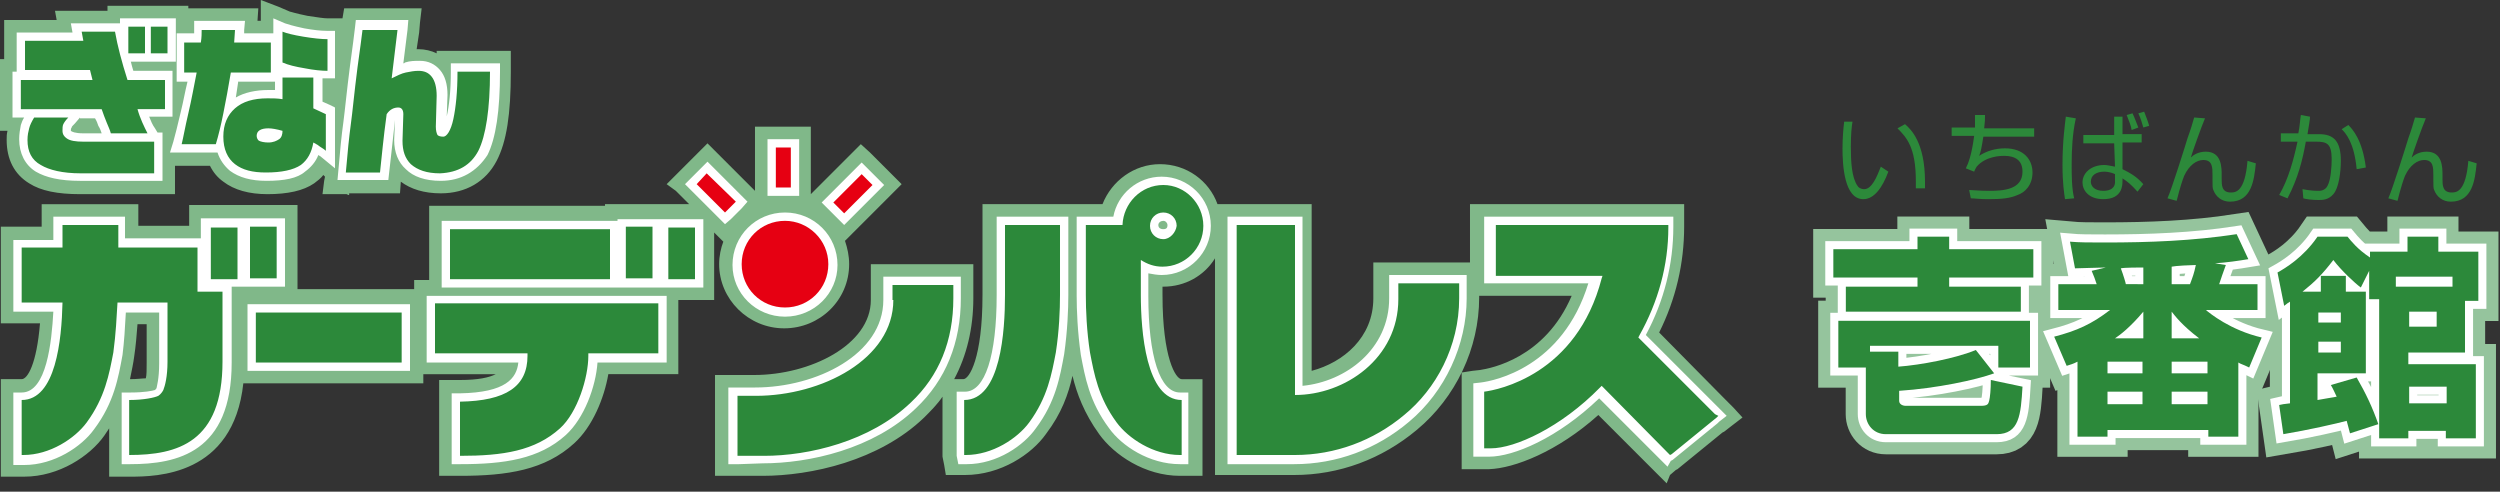 <svg enable-background="new 0 0 300 59" height="59" viewBox="0 0 300 59" width="300" xmlns="http://www.w3.org/2000/svg"><rect x="0" y="0" width="300" height="59" fill="#333333" stroke="none"/><path d="m200 58-1-1-.7-.7-.2-.2-6.3-6.3c-4.9 4.4-10.1 6.4-13.1 6.5h-.4-.3-1.1-1.5v-1.5-1.1-6.8-.9-1.3l1.3-.2.9-.1c1.3-.2 7.8-1.4 11-8.9h-9.3-1-.8v.2c0 6.1-2.8 12-7.5 15.9-4.2 3.5-9.3 5.4-14.7 5.4h-7-1-1.5v-1.5-1-23.5c-1.3 2.1-3.6 3.4-6.2 3.4h-.1v1c0 7.6 1.6 10.1 2.3 10.1h1 1.5v1.5 1 6.6 1 1.5h-1.5-1.1-.1c-4.2 0-7.9-2.5-9.7-5s-2.7-4.9-3.2-7c-.5 2.2-1.3 4.5-3.2 7-1.7 2.4-5.4 4.9-9.7 4.9h-1-1.3l-.2-1.2-.2-1v-.1-.1-6.6-.4c-.6.9-1.4 1.7-2.2 2.5-5.4 5.2-13.6 7-19.4 7h-3-.2-1-1.5v-1.5-1-7.2-1-1.4h1.5 1 2.2c6.7 0 14-3.6 14-9v-1.8-1-1.5h1.5 1 7.3 1 1.5v1.5 1 1.6c0 3.6-.8 6.9-2.3 9.7h.1 1c.7 0 2.3-2.5 2.3-10.1v-8.4-1-1.5h1.5 1 6.6.5 1.5 1 2.3c1.1-2.8 3.8-4.8 6.9-4.8 3.2 0 5.9 2 6.9 4.8h.8 1 7 1 1.5v1.5 1 17.5c3.8-1 7.4-4 7.4-8.7v-1.8-1-1.5h1.5 1 7.3 1 .8v-4.5-1-1.5h1.5 1 20.7 1 1.5v1.5 1 .2c0 4.4-1 8.7-3 12.7l7.9 8 .2.2.8.8 1.1 1.2-1.3 1-.9.7-.2.1-5.4 4.4-.2.1-.7.6zm-186.9-.8v-1.5-1-3.3c-.2.3-.4.6-.6.9-1.7 2.4-5.4 4.9-9.6 4.9h-1-1.8v-11.7h1.5 1c.7 0 1.8-1.8 2.2-6.7h-2.2-1-1.5v-1.5-1-6.6-1-1.5h1.5 1 2.4v-.2-1-1.5h1.5 1 6.6 1 1.5v1.5 1 .1h6.1v-1-1.5h1.5 1 3.2.6 1 3.2 1 1.5v1.5 1 6.2 1 .4h12.6 1 .4v-1.1h1.5.3v-.4-6-1-1.5h1.5 1 18.6v-.2h1.5 1 3.2.9 1 2.5l-.9-.9-.7-.7-1.1-.8 1.1-1.1.7-.7 1.3-1.3.7-.7 1.1-1.1 1.1 1.1.7.7 3.4 3.4.5.5v-.4-4.8-1-1.5h1.4 1 1.8 1 1.5v1.5 1 4.8.8l.1-.1.7-.7 3.4-3.4.7-.7 1.1-1.1 1.1 1 .7.7 1.3 1.3.7.7 1.1 1.1-1.1 1.1-.7.7-3.4 3.4-.7.7-.9.9c.3.9.5 1.8.5 2.8 0 4.3-3.5 7.7-7.8 7.7s-7.8-3.5-7.8-7.7c0-1 .2-1.9.5-2.7l-1-1-.1-.1v5.6 1 1.5h-1.5-1-1.8v.4 6 1 1.5h-1.4-1-6c-.5 2.9-1.9 6.3-4.1 8.3-3.5 3.2-8 3.9-13.7 3.9h-1-1.5v-1.5-1-6.5-1-1.5h1.5 1c2.2 0 3.5-.3 4.3-.7h-7.3-1-.4v1.1h-1.5-1-17.6-1-.5c-1.2 11.1-10.4 11.2-13.6 11.2h-1zm2.5-11.7c.9 0 1.5-.1 1.9-.1.1-.4.1-1 .1-1.9v-4.6h-1.1c-.1 1.3-.2 2.6-.4 3.9-.1.8-.3 1.7-.5 2.7zm26.2-22.1-.2-.1h-.1-1.1-1.7l.2-1.6.1-.5-.2-.2c-.3.4-.7.7-1.1 1-1.3.9-3.2 1.3-5.6 1.3-2.2 0-4-.5-5.3-1.5-.7-.5-1.2-1.1-1.6-1.9h-3.3-.9v.9 1 1.5h-1.5-1-8.9c-2.7 0-4.7-.4-6.1-1.3-1.8-1.1-2.7-2.9-2.7-5.2 0-.4 0-.7.1-1.1h-.9v-1.5-1-3.6-1-1.5h.5v-2.2-1-1.5h1.5 1 3.8l-.2-1.1h1.9 1.3 3.1v-.6h1.5 1 1.7 1 2 1 1.5v.3h.7 1 4 1.1 1.6l-.1 1.5h.4v-.3-2.2l2.1.8 1.4.6c.1 0 .6.2 2.1.5 1.3.2 2 .3 2.4.3h1 .8l.2-1.2h1.3.9 4.2 1.2 1.7l-.2 1.7-.1 1.2-.3 2h.2c.8 0 1.6.2 2.2.5v-.3h1.5 1 3.9 1 1.5v1.5 1c0 5.1-.5 8.4-1.7 10.7-1.3 2.5-3.7 3.9-6.7 3.9-2 0-3.6-.5-4.8-1.4l-.1 1.4h-1.4-.9-3.8v.2z" fill="#80b889"/><path d="m200.1 56-.7-.7-.2-.2-7.3-7.3c-5 4.8-10.3 7-13.2 7h-.5-.3-1.1v-1.1-6.8-.9l.9-.1c1.6-.2 9.8-1.8 12.9-11.9h-11.5-1v-1-6-1h1 20.7 1v1 .2c0 4.5-1.1 8.9-3.3 13l8.7 8.7.2.2.8.8-.9.7-.2.2-5.4 4.4-.2.1zm-185.5-.3v-1-6.6-1h1.1c1.6 0 2.6-.2 2.9-.3.1-.1.2-.2.2-.3s.3-1 .3-2.9v-6.1h-4c-.1 1.9-.2 3.5-.4 5.1-.5 2.7-1 5.7-3.4 8.9-1.5 2.1-4.8 4.3-8.4 4.3h-1-.3v-7.7-1h1c3 0 3.6-6.1 3.8-9.7h-3.8-1v-1-6.6-1h1 3.8v-1.8-1h1 6.6 1v1 1.6h8.6.5v-1.4-1h1 3.2.7 1 3.2 1v1 6.2 1h-1-3.2-.5-1-.7v.6 8.5c0 10.8-6.5 12.2-12.2 12.2zm39.6 0v-1-6.5-1h1c5.5-.1 6.8-1.8 7-3.7h-10-1v-1-6-1h1 26.8 1v1 6 1h-1-7.3c-.2 2.9-1.6 6.7-3.8 8.7-3.2 2.9-7.4 3.5-12.7 3.5zm87.5 0h-.1c-3.7 0-7-2.2-8.5-4.3-2.4-3.2-2.9-6.2-3.4-8.8-.4-2.8-.5-5.4-.5-7.1v-8.5-1h1 3.4c.5-2.7 2.9-4.8 5.8-4.8 3.2 0 5.9 2.6 5.9 5.9 0 3.2-2.6 5.9-5.9 5.9-.5 0-1.1-.1-1.6-.2v2.7c0 7.3 1.4 11.6 3.8 11.6h1v1 6.6 1zm-2.1-29.2c-.3 0-.6.2-.6.5s.2.5.6.5.5-.2.5-.5c0-.2-.2-.5-.5-.5zm-23.6 29.2h-1l-.2-1v-6.7-1h1c2.4 0 3.8-4.3 3.8-11.6v-8.4-1h1 6.6 1v1 8.4c0 1.7-.1 4.3-.5 7.1-.5 2.7-1 5.7-3.4 8.9-1.4 2-4.6 4.3-8.3 4.3zm39.3 0h-7-1v-1-27.7-1h1 7 1v1 19.3c5.2-.5 10.4-4.4 10.4-10.5v-1.8-1h1 7.3 1v1 1.8c0 5.6-2.6 11.2-6.9 14.8-3.9 3.3-8.7 5.1-13.8 5.1zm-66.6 0h-.3-1v-1-7.2-1h1 2.2c7.4 0 15.4-4 15.4-10.5v-1.8-1h1 7.3 1v1 1.6c0 5.3-1.8 9.8-5.4 13.2-5.1 4.9-12.8 6.6-18.4 6.6zm-39.4-11.2h-1-17.6-1v-1-6-1h1 17.5 1v1 6 1zm44.9-6.5c-3.5 0-6.3-2.8-6.3-6.2 0-3.5 2.8-6.3 6.3-6.3s6.3 2.8 6.3 6.3c0 3.4-2.8 6.2-6.3 6.2zm-9.9-3.5h-1-3.2-.9-1-3.2-.9-1-19.1-1v-1-6-1h1 19.2.9v-.2h1 3.2.9 1 3.2 1v1 6.2 1zm17-7.5-.7-.7-1.3-1.3-.7-.7.7-.7 3.4-3.4.7-.7.7.7 1.3 1.3.7.7-.7.7-3.4 3.4zm-14.3-.1-.7-.7-3.4-3.4-.7-.7.7-.7 1.3-1.3.7-.7.7.7 3.4 3.4.7.7-.7.8-1.3 1.3zm8.9-3.4h-1-1.8-1v-1-4.8-1h1 1.8 1v1 4.8zm-63.9-1.8c-1.9 0-3.3-.4-4.4-1.2-.7-.6-1.2-1.3-1.5-2.2h-.2-4.1-1.4l.4-1.3c.2-.7.5-1.9.9-3.6.3-1.2.5-2.4.8-3.6h-.3-1v-1-3.7-1.1h1 1.1c0-.2 0-.3 0-.5v-1h1 4 1.1l-.1 1.1v.4h3.2.3v-.3-1.5l1.4.6c.3.1.9.3 2.3.6 1.1.2 2 .3 2.7.3h1v1 3.7 1h-1c-.2 0-.3 0-.5 0v2.8l.9.4.6.3v.7 4.4 2.2l-1.7-1.4c-.1-.1-.2-.1-.3-.2-.3.8-.9 1.5-1.6 2-.9.8-2.5 1.1-4.6 1.1zm-3.4-12c-.1.7-.2 1.3-.3 2 1-.6 2.4-.9 3.9-.9h.8v-1h-.4-4zm-9.2 12h-1-8.8c-2.4 0-4.1-.4-5.3-1.1-1.3-.8-2-2.2-2-3.9 0-.6.1-1.2.2-1.7.1-.3.2-.6.4-.9h-.4-1v-1-3.5-1h.5v-.2-3.5-1h1 5.7l-.2-1.1h1.3 4 .6v-.6h1 1.7 1 2 1v1 3.2 1h-1-1.7-1-1.7c.1.4.2.8.3 1.1h3.7 1v1 3.5 1h-1-1.8c.2.5.4 1 .7 1.4l.3.5h.6v1 3.7 1.1zm-9.8-7.6-.6.7c-.3.3-.4.4-.4.5-.1.1-.1.3-.1.4.1.1.5.3 1.5.3h2.2c-.1-.3-.2-.6-.4-.9-.1-.3-.2-.6-.4-.9h-1.8zm43.3 7.6c-1.9 0-3.3-.5-4.2-1.4-.9-.8-1.4-2-1.4-3.5l.1-2.4c-.3 2.6-.5 4.7-.7 6.3l-.1.9h-.9-4.1-1.1l.1-1.1c.2-2.4.4-4.4.6-5.8.2-1.5.4-3.7.8-6.8.3-2.2.5-3.7.6-4.6l.1-.9h.9 4.2 1.2l-.1 1.2-.5 4c.1 0 .1 0 .2-.1.6-.2 1.2-.2 1.8-.2 1 0 1.8.4 2.4 1.1s.9 1.7.9 3l-.1 2.8c0-.1 0-.1 0-.2.3-1.3.5-3.1.5-5.4v-1h1 3.9 1v1c0 4.7-.5 8-1.5 10-1.3 2-3.2 3.1-5.6 3.1z" fill="#fff"/><path d="m21.8 17.3h4.1c.3-1 .6-2.2.9-3.7s.6-3.1.9-4.9h4.8v-3.6h-4.4l.1-1.5h-4c0 .4 0 .9-.1 1.5h-2v3.6h1.5c-.3 1.5-.6 3.2-1 4.9s-.6 2.9-.8 3.7zm-1.7-14.1h-2v3.2h2zm13.1 24h-3.2v6.2h3.2zm-20.4-12.5c.2.5.4.9.5 1.3h4.4c-.4-.8-.9-1.8-1.2-2.9h3.3v-3.5h-4.5c-.7-2.2-1.2-4.1-1.5-5.8h-4l.2 1.1h-7v3.5h7.8l.3 1.2h-8.6v3.5h9.7c.2.6.4 1.1.6 1.6zm21.1-5.4v2.6c-.6-.1-1.2-.1-1.8-.1-1.7 0-3 .4-3.9 1.2s-1.4 1.9-1.4 3.4.5 2.6 1.4 3.3 2.1 1 3.7 1c1.9 0 3.3-.3 4.2-.9.8-.6 1.3-1.5 1.5-2.7.4.2.7.4.8.5.3.2.5.3.7.5v-4.4l-1.5-.7v-3.7zm-.4 7.4c-.3.2-.7.4-1.3.4-.5 0-.9-.1-1.1-.2s-.3-.4-.3-.6c0-.6.5-.9 1.4-.9.4 0 1 .1 1.7.3 0 .4-.1.8-.4 1zm-16.1-13.5h-2v3.2h2zm-9.2 10.9h-4.1c-.3.5-.5.9-.6 1.3s-.2.8-.2 1.4c0 1.4.5 2.4 1.6 3 1 .6 2.6 1 4.8 1h8.8v-3.8h-8.5c-.9 0-1.6-.1-2-.4-.3-.2-.5-.5-.5-.9 0-.3 0-.6.1-.8s.3-.5.6-.8zm70.1 13.1h-3.2v6.2h3.2zm-39-18.7v-3.8c-.7 0-1.7-.1-2.9-.3s-2-.4-2.5-.6v3.7c.7.3 1.5.5 2.7.7 1 .2 2 .3 2.7.3zm40.9 25h3.2v-6.2h-3.2zm59.4-11.3c-2.7 0-4.8 2.2-4.9 4.8h-4.4v8.4c0 1.8.1 4.3.5 6.9.5 2.6 1 5.4 3.2 8.4 1.4 1.9 4.4 3.9 7.6 3.9h.2v-6.6c-4.3 0-4.9-8.3-4.9-12.6v-4.2c.8.5 1.6.8 2.6.8 2.7 0 4.9-2.2 4.9-4.9s-2.2-4.9-4.8-4.9zm0 6.5c-.9 0-1.6-.7-1.6-1.6s.7-1.6 1.6-1.6 1.6.7 1.6 1.6c-.1.8-.8 1.6-1.6 1.6zm-115.8 1h-9.6c0-1.5 0-2.7 0-2.7h-6.7v2.7h-4.9v6.6h4.9c-.1 4.5-.8 11.7-4.9 11.7v6.6h.2c3.2 0 6.2-2 7.6-3.9 2.2-3 2.7-5.8 3.2-8.4.3-2.2.4-4.3.5-6h6v7.1c0 1.8-.3 2.9-.5 3.4-.1.2-.3.5-.6.7-.4.2-1.7.5-3.5.5v6.6c5.8 0 11.2-1.5 11.2-11.2v-8.4h-3v-5.3zm83.4 6.3c0 7.1-8.6 11.5-16.5 11.5h-2.2v7.2h.2 3c5.3 0 12.7-1.7 17.6-6.4 3.4-3.2 5.1-7.4 5.1-12.5v-1.6h-7.3v1.8zm13.4-.6c0 4.3-.5 12.6-4.9 12.6v6.6h.2c3.2 0 6.2-2 7.6-3.9 2.2-3 2.7-5.8 3.2-8.4.4-2.6.5-5.1.5-6.9 0-2.5 0-8.4 0-8.4h-6.6zm85.2 14.3-9.1-9.1-.1-.1.1-.2c2.3-4.1 3.5-8.5 3.5-13v-.3h-20.7v6.1h12.8l-.1.3c-3 11.6-12.5 13.4-14.1 13.6v6.8h.3.5c2.9 0 8.4-2.5 13.1-7.3l.2-.2.2.2 7.8 7.9.2.2.2-.1 5.4-4.4.2-.2zm-38-13.8c0 7.1-6.4 11.5-12.4 11.5v-20.4h-7v27.6h7c4.8 0 9.4-1.7 13.1-4.8 3.8-3.1 6.6-8.2 6.6-14v-1.8h-7.3zm-137.1 7.6h17.5v-6h-17.5zm-5.4-10h3.2v-6.2h-3.2zm32.1-15.4c.9-1.8 1.4-5 1.4-9.5h-3.9c0 2.4-.2 4.3-.5 5.7s-.8 2.1-1.2 2.1-.6-.1-.7-.2c-.1-.2-.2-.5-.2-1l.1-3.7c0-1-.2-1.8-.6-2.3s-.9-.7-1.6-.7c-.5 0-1 .1-1.5.2s-1.1.4-1.7.7l.7-5.8h-4.2c-.1.8-.3 2.4-.6 4.5-.4 3.1-.6 5.4-.8 6.8-.2 1.5-.4 3.4-.6 5.8h4.1c.2-1.8.4-4.1.8-7 .4-.6.9-.8 1.4-.8.4 0 .6.3.6.8l-.1 3.2c0 1.2.3 2.1 1 2.8.8.7 1.9 1.1 3.5 1.1 2.2-.1 3.7-1 4.6-2.7zm-5.2 24.3h11.1v.3c0 3.7-2.6 5.4-8.1 5.5v6.5c5.2 0 9-.6 12-3.3 2.1-1.9 3.4-6.1 3.4-8.7v-.3h8.4v-6h-26.8zm1.8-8.9h19.2v-6h-19.2z" fill="#2c893a"/><path d="m93.1 17.7h1.8v4.8h-1.8z" fill="#e60012"/><path d="m94.2 36.9c2.9 0 5.2-2.3 5.2-5.2s-2.4-5.2-5.2-5.2c-2.9 0-5.2 2.3-5.2 5.2s2.3 5.2 5.2 5.2z" fill="#e60012"/><path d="m104.7 22.2-1.3-1.3-3.4 3.4 1.3 1.3z" fill="#e60012"/><path d="m83.6 22.1 3.4 3.4 1.3-1.3-3.5-3.4z" fill="#e60012"/><path d="m230.1 28.4h3.8v1.5h10.1v3.4h-10.1v1.1h8.6v3h-21v-3h8.6v-1.1h-10.1v-3.4h10.1zm-6.2 15.7h-3.3v-5.6h23v5.6h-3.8v-2.6h-15.4v.7h3.4v1.8c2.7-.2 6.9-1 9.3-2l2.2 2.8c-2.2.8-6.9 1.8-11.4 2.1v1.2c0 .4.4.6.8.6h9c.8 0 .9-.2 1-.6s.2-1.3.2-2.5l3.8.8c-.2 3.4-.4 5.7-3.1 5.7h-13.3c-1.5 0-2.4-1.2-2.4-2.4z" fill="#fff" stroke="#95c49d" stroke-width="4.834"/><path d="m251.6 34.1c-.2-.6-.3-.9-.6-1.6l1.7-.4c-.6 0-3.3.1-3.7.1l-.6-3.2c1.1.1 2.4.1 4.2.1 5.3 0 10.6-.2 15.8-1l1.4 3c-1.2.2-2.6.4-4 .5l1.3.2c-.3.8-.6 1.7-.8 2.3h4.6v3.1h-6.2c.5.4 2.9 2.4 6.7 3.3l-1.5 3.6c-.8-.4-1-.4-1.3-.6v8.9h-3.6v-.8h-12.1v.8h-3.6v-9c-.6.3-.7.3-1.3.5l-1.5-3.5c2.7-.7 4.5-1.5 6.7-3.2h-6.2v-3.1zm1.3 10.7h4.2v-1.4h-4.2zm0 3.7h4.2v-1.5h-4.2zm4.3-7.9v-3.2c-1.6 1.9-2.8 2.8-3.4 3.2zm0-6.5v-2c-.4 0-2.3 0-2.7.1.3.8.6 1.8.6 1.9zm3.4 0h2.2c.3-.8.5-1.3.7-2.3-.5 0-2.5.1-2.9.2zm0 6.5h3.3c-2.1-1.6-2.9-2.7-3.3-3.2zm0 4.2h4.3v-1.4h-4.3zm0 3.7h4.3v-1.5h-4.3z" fill="#fff" stroke="#95c49d" stroke-width="4.834"/><path d="m282.8 45.3c1.1 1.9 1.9 3.6 2.6 5.6l-3.4 1.1c-.2-.8-.3-1.1-.4-1.5-1.1.3-4.6 1.1-7.6 1.6l-.5-3.5c.4-.1.5-.1 1.3-.2v-12.2c-.2.1-.3.2-.7.5l-.8-4c.9-.5 3.1-1.8 4.8-4.3h3.6c.5.6 1.2 1.5 2.7 2.5v-.7h4.5v-1.8h3.7v1.8h4.8v5.9h-1.6v6.2h-6.8v1.4h8.1v8.9h-3.6v-.9h-4.5v.9h-3.5v-16.7h-1.2v-3.4l-1 2c-.7-.5-2.4-2.1-3.3-3.3-1.3 1.7-2.2 2.6-3.7 3.8h2.2v-1.9h3v1.9h2.4v9.8h-5.8v3.2c.7-.1 1.6-.3 2.3-.4-.3-.6-.4-.9-.7-1.4zm-4.6-7.8v1.2h2.7v-1.2zm0 3.5v1.3h2.7v-1.3zm9.3-6.6h6.8v-1.2h-6.8zm1.6 3v1.8h3.3v-1.8zm0 9v2h4.5v-2z" fill="#fff" stroke="#95c49d" stroke-width="4.834"/><path d="m230.1 28.4h3.8v1.5h10.1v3.4h-10.1v1.1h8.6v3h-21v-3h8.6v-1.1h-10.1v-3.4h10.1zm-6.2 15.7h-3.3v-5.6h23v5.6h-3.8v-2.6h-15.4v.7h3.4v1.8c2.7-.2 6.9-1 9.3-2l2.2 2.8c-2.2.8-6.9 1.8-11.4 2.1v1.2c0 .4.4.6.8.6h9c.8 0 .9-.2 1-.6s.2-1.3.2-2.5l3.8.8c-.2 3.4-.4 5.7-3.1 5.7h-13.3c-1.5 0-2.4-1.2-2.4-2.4z" fill="#fff" stroke="#fff" stroke-width="1.934"/><path d="m251.6 34.1c-.2-.6-.3-.9-.6-1.6l1.7-.4c-.6 0-3.3.1-3.7.1l-.6-3.2c1.1.1 2.4.1 4.2.1 5.3 0 10.6-.2 15.8-1l1.4 3c-1.2.2-2.6.4-4 .5l1.3.2c-.3.8-.6 1.7-.8 2.3h4.6v3.1h-6.2c.5.4 2.9 2.4 6.7 3.3l-1.5 3.6c-.8-.4-1-.4-1.3-.6v8.9h-3.6v-.8h-12.1v.8h-3.6v-9c-.6.3-.7.3-1.3.5l-1.5-3.5c2.7-.7 4.5-1.5 6.7-3.2h-6.2v-3.1zm1.3 10.7h4.2v-1.4h-4.2zm0 3.7h4.2v-1.5h-4.2zm4.3-7.9v-3.2c-1.6 1.9-2.8 2.8-3.4 3.2zm0-6.5v-2c-.4 0-2.3 0-2.7.1.3.8.6 1.8.6 1.9zm3.4 0h2.2c.3-.8.5-1.3.7-2.3-.5 0-2.5.1-2.9.2zm0 6.5h3.3c-2.1-1.6-2.9-2.7-3.3-3.2zm0 4.2h4.3v-1.4h-4.3zm0 3.7h4.3v-1.5h-4.3z" fill="#fff" stroke="#fff" stroke-width="1.934"/><path d="m282.8 45.3c1.1 1.9 1.9 3.6 2.6 5.6l-3.4 1.1c-.2-.8-.3-1.1-.4-1.5-1.1.3-4.6 1.1-7.6 1.6l-.5-3.5c.4-.1.5-.1 1.3-.2v-12.2c-.2.1-.3.2-.7.5l-.8-4c.9-.5 3.1-1.8 4.8-4.3h3.6c.5.6 1.2 1.5 2.7 2.5v-.7h4.5v-1.8h3.7v1.8h4.8v5.9h-1.6v6.2h-6.8v1.4h8.1v8.9h-3.6v-.9h-4.5v.9h-3.5v-16.7h-1.2v-3.4l-1 2c-.7-.5-2.4-2.1-3.3-3.3-1.3 1.7-2.2 2.6-3.7 3.8h2.2v-1.9h3v1.9h2.4v9.8h-5.8v3.2c.7-.1 1.6-.3 2.3-.4-.3-.6-.4-.9-.7-1.4zm-4.6-7.8v1.2h2.7v-1.2zm0 3.5v1.3h2.7v-1.3zm9.3-6.6h6.8v-1.2h-6.8zm1.6 3v1.8h3.3v-1.8zm0 9v2h4.5v-2z" fill="#fff" stroke="#fff" stroke-width="1.934"/><g fill="#2c893a"><path d="m230.1 28.4h3.8v1.5h10.1v3.4h-10.1v1.1h8.6v3h-21v-3h8.6v-1.1h-10.1v-3.4h10.1zm-6.2 15.7h-3.3v-5.6h23v5.6h-3.8v-2.6h-15.4v.7h3.4v1.8c2.7-.2 6.9-1 9.3-2l2.2 2.8c-2.2.8-6.9 1.8-11.4 2.1v1.2c0 .4.4.6.8.6h9c.8 0 .9-.2 1-.6s.2-1.3.2-2.5l3.8.8c-.2 3.4-.4 5.7-3.1 5.7h-13.3c-1.5 0-2.4-1.2-2.4-2.4z"/><path d="m251.6 34.1c-.2-.6-.3-.9-.6-1.6l1.7-.4c-.6 0-3.3.1-3.7.1l-.6-3.2c1.1.1 2.4.1 4.2.1 5.3 0 10.6-.2 15.8-1l1.4 3c-1.2.2-2.6.4-4 .5l1.3.2c-.3.8-.6 1.7-.8 2.3h4.6v3.1h-6.2c.5.4 2.9 2.4 6.7 3.3l-1.5 3.6c-.8-.4-1-.4-1.3-.6v8.9h-3.6v-.8h-12.1v.8h-3.6v-9c-.6.3-.7.3-1.3.5l-1.5-3.5c2.7-.7 4.5-1.5 6.7-3.2h-6.2v-3.1zm1.3 10.7h4.2v-1.4h-4.2zm0 3.7h4.2v-1.5h-4.2zm4.3-7.9v-3.2c-1.6 1.9-2.8 2.8-3.4 3.2zm0-6.5v-2c-.4 0-2.3 0-2.7.1.3.8.6 1.8.6 1.9zm3.4 0h2.2c.3-.8.5-1.3.7-2.3-.5 0-2.5.1-2.9.2zm0 6.5h3.3c-2.1-1.6-2.9-2.7-3.3-3.2zm0 4.2h4.3v-1.4h-4.3zm0 3.7h4.3v-1.5h-4.3z"/><path d="m282.8 45.3c1.1 1.9 1.9 3.6 2.6 5.6l-3.4 1.1c-.2-.8-.3-1.1-.4-1.5-1.1.3-4.6 1.1-7.6 1.6l-.5-3.5c.4-.1.5-.1 1.3-.2v-12.2c-.2.1-.3.2-.7.5l-.8-4c.9-.5 3.1-1.8 4.8-4.3h3.6c.5.6 1.2 1.5 2.7 2.5v-.7h4.5v-1.8h3.7v1.8h4.8v5.9h-1.6v6.2h-6.8v1.4h8.1v8.9h-3.6v-.9h-4.5v.9h-3.5v-16.7h-1.2v-3.4l-1 2c-.7-.5-2.4-2.1-3.3-3.3-1.3 1.7-2.2 2.6-3.7 3.8h2.2v-1.9h3v1.9h2.4v9.8h-5.8v3.2c.7-.1 1.6-.3 2.3-.4-.3-.6-.4-.9-.7-1.4zm-4.6-7.8v1.2h2.7v-1.2zm0 3.5v1.3h2.7v-1.3zm9.3-6.6h6.8v-1.2h-6.8zm1.6 3v1.8h3.3v-1.8zm0 9v2h4.5v-2z"/><path d="m222.3 14.6c-.1.6-.2 1.5-.2 3 0 1.8.1 3.7.8 4.7.1.2.4.4.8.4.9 0 1.5-1.4 2-2.7l.9.6c-.7 1.9-1.7 3.3-3 3.3-2.3 0-2.5-4.1-2.5-6.1 0-1.2.1-2.4.2-3.2zm7.6 8c0-.3 0-.5 0-.9 0-4-1.1-5.2-2.2-6.3l.9-.5c.7.6 2.4 2.2 2.4 6.9v.8z"/><path d="m238.2 13.9c0 .4 0 .7-.1 1.5h6v1h-6.1c-.2 1.3-.3 1.8-.5 2.3.9-.6 2-.9 3.1-.9 2.3 0 3.3 1.4 3.3 2.9s-.9 2.4-1.8 2.7c-.9.4-1.9.5-3.5.5-1.1 0-1.7-.1-2.1-.1l-.2-1c.4 0 1.2.1 2.4.1 1.6 0 4-.1 4-2.3 0-1.3-.8-1.9-2.2-1.9-.3 0-2.2 0-3.3 1.3-.1.2-.2.3-.3.6l-1-.4c.3-.6.7-1.6 1-3.9h-2.7v-1h2.8c0-.8 0-1.1 0-1.5h1.2z"/><path d="m249.1 14.2c-.4 1.8-.5 3.7-.5 5.5 0 1.3 0 2.9.3 4.1l-1.1.1c-.1-.7-.3-1.9-.3-4.1 0-2.9.3-4.9.4-5.8zm4.6 1.9v-2.1h1v2.1h2.3v1h-2.3v3.2c1 .5 1.7.9 2.5 1.8l-.7.9c-.8-.9-1.2-1.2-1.8-1.6v.3c0 .5 0 2.2-2.3 2.2-1.8 0-2.5-1.1-2.5-2 0-1.2 1.1-2.1 2.6-2.1.4 0 .7.1 1.3.2l-.1-2.8h-3.7v-1h3.7zm.1 4.8c-.6-.3-1.2-.3-1.3-.3-.9 0-1.6.4-1.6 1.2 0 .5.4 1.1 1.5 1.1.8 0 1.5-.3 1.4-1.3zm2-5.3c-.1-.6-.3-1-.6-1.8l.7-.2c.3.6.6 1.5.7 1.7zm1.4-.3c-.1-.3-.3-1.1-.6-1.7l.7-.2c.2.5.5 1.3.6 1.7z"/><path d="m264.6 14.2c-.4.9-1.6 4.3-1.7 4.7.3-.3.9-.7 1.8-.7 1.9 0 1.9 1.9 1.9 2.8v.5c0 .7 0 1.6 1.1 1.6.6 0 1.7-.1 2-3.8l1 .3c-.2 2-.5 4.6-3.1 4.6-1 0-1.7-.6-2-1.4-.1-.2-.1-.5-.1-1.3v-.5c0-.9 0-1.8-1.1-1.8-.8 0-1.7.6-2.3 1.9-.2.5-.5 1.4-.9 3l-1.1-.3c.5-1.1 2.1-6.2 2.4-7.2.4-1.1.6-1.8.8-2.5z"/><path d="m277.2 14c0 .4-.1.8-.3 2.1h1.4c1.8 0 2.6.9 2.6 3.2 0 1.2-.2 3.2-.9 4-.6.7-1.3.7-1.8.7-.7 0-1.5-.1-1.8-.2l-.1-1.1c1 .2 1.7.2 1.9.2s.8 0 1.1-.6c.4-.7.5-2.3.5-3.2 0-1.9-.6-2.1-1.9-2.1h-1.2c-.4 2.2-.9 4.3-2.2 6.8l-1-.4c1.1-1.9 1.7-4.1 2.2-6.4h-2v-1h2.1c.2-1 .2-1.6.3-2.2zm5.6 6.3c-.3-3.2-1.3-4.3-1.8-4.8l.8-.5c.5.5 1.7 1.8 2.1 5.1z"/><path d="m291.1 14.2c-.4.9-1.6 4.3-1.7 4.7.3-.3.9-.7 1.8-.7 1.9 0 1.9 1.9 1.9 2.8v.5c0 .7 0 1.6 1.1 1.6.6 0 1.7-.1 2-3.8l1 .3c-.2 2-.5 4.6-3.1 4.6-1 0-1.7-.6-2-1.4-.1-.2-.1-.5-.1-1.3v-.5c0-.9 0-1.8-1.1-1.8-.8 0-1.7.6-2.3 1.9-.2.5-.5 1.4-.9 3l-1.1-.3c.5-1.1 2.1-6.2 2.4-7.2.4-1.1.6-1.8.8-2.5z"/></g></svg>